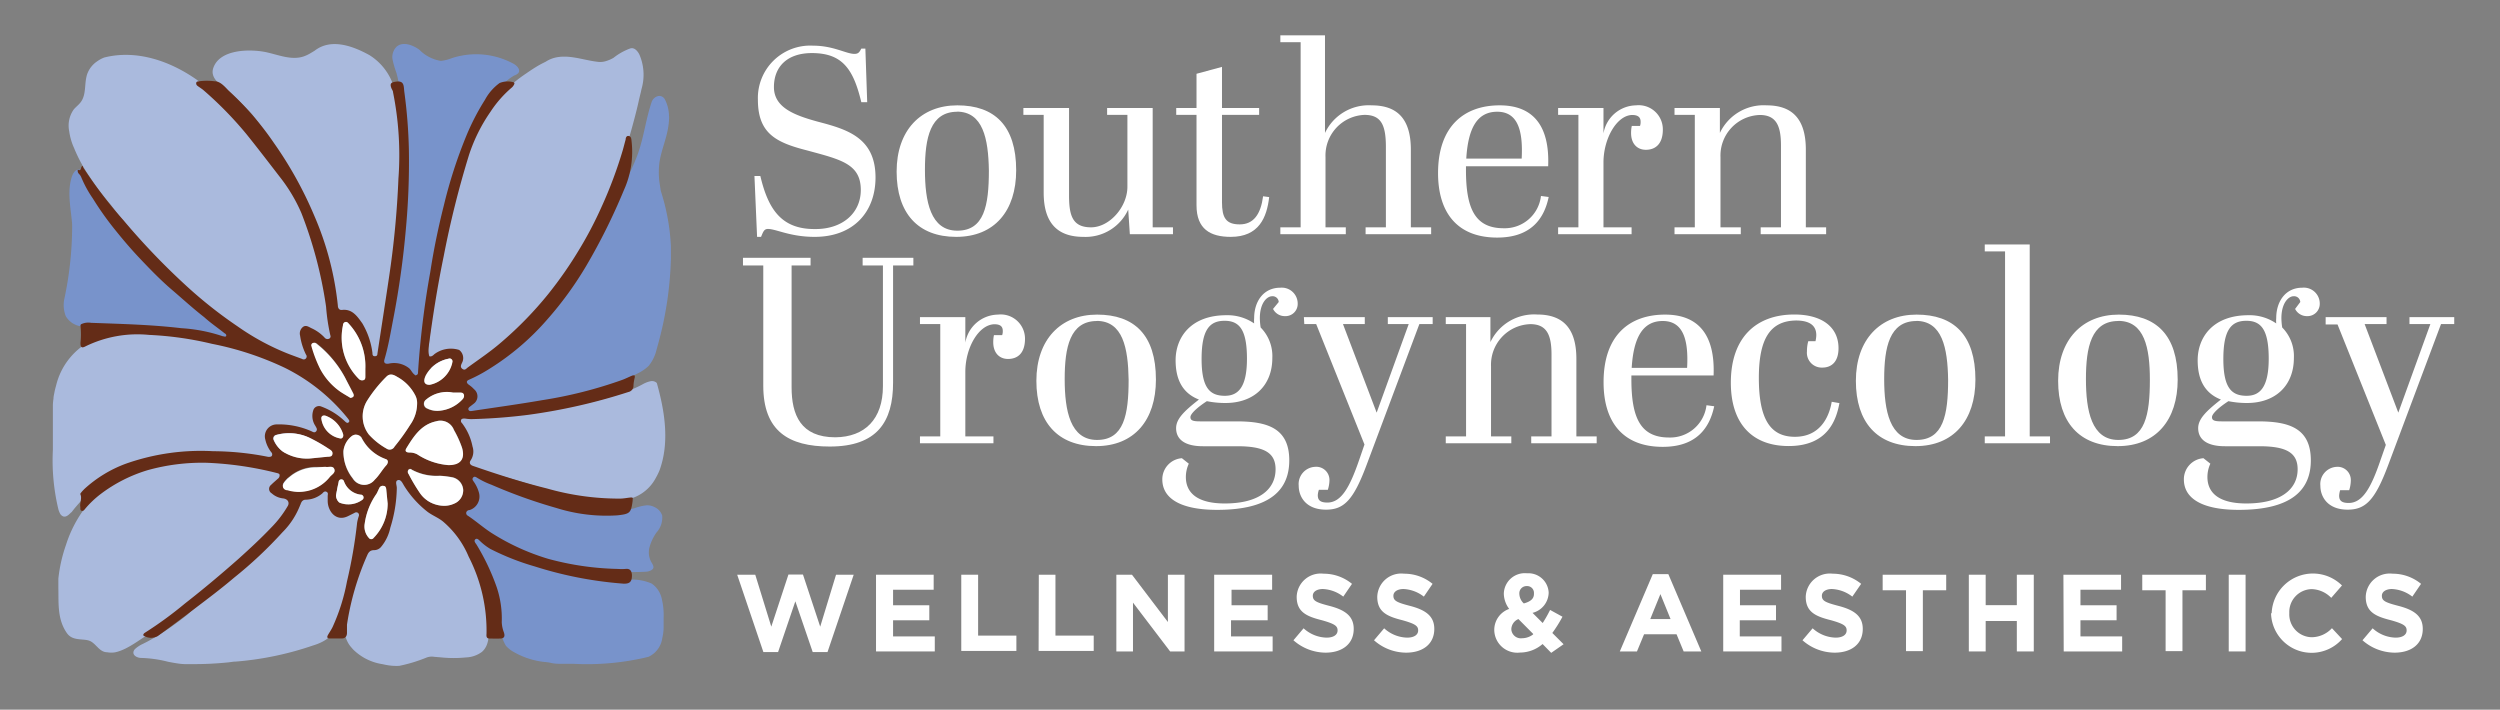 <svg id="Layer_1" data-name="Layer 1" xmlns="http://www.w3.org/2000/svg" viewBox="0 0 246.34 69.93"><rect x="0" y="0" width="246.34" height="69.93" fill="#808080" stroke="none"/><defs><style>.cls-1{fill:#fff;}.cls-2{fill:#7893cb;}.cls-3{fill:#aabadd;}.cls-4{fill:#642c17;}</style></defs><path class="cls-1" d="M84.82,18.72c0-2.59-2-3-5.3-3.9-3.06-.78-4.84-1.67-4.84-5A5.16,5.16,0,0,1,80.12,4.5c2,0,3.26.81,4.07.81.4,0,.5-.18.68-.52h.4l.18,5.28h-.58C84.09,6.8,83,5.23,80,5.23c-2.43,0-3.74,1.34-3.74,3.35s2,2.77,4.29,3.4c2.85.75,5.72,1.54,5.72,5.51,0,3.34-2.12,5.85-6,5.85-2.43,0-3.79-.78-4.6-.78-.39,0-.47.29-.68.78H74.6l-.26-6h.58c.78,3.3,2.09,5.23,5.33,5.23C83,22.61,84.82,21,84.82,18.72Z"/><path class="cls-1" d="M94.33,10.38c3.66,0,5.8,2,5.8,6.4,0,4-2.14,6.56-5.91,6.56S88.35,21,88.35,16.91,90.75,10.38,94.33,10.38Zm0,.63c-2.67,0-3.19,2.59-3.19,5.72s.55,6,3.19,6,3.11-2.45,3.11-5.93C97.39,13.67,96.86,11,94.28,11Z"/><path class="cls-1" d="M111.33,23.08l-.16-2.43a4.62,4.62,0,0,1-4.41,2.69c-2.41,0-3.92-1.2-3.92-4.36V11.32h-2v-.68h4.5v8.63c0,2,.36,3.13,2.17,3.13s3.58-2,3.58-4V11.32h-2v-.68h4.49V22.4h2v.68Z"/><path class="cls-1" d="M117.9,11.32h-2v-.68h2V7.27l2.51-.68v4.05h3.66v.68h-3.66v8.6c0,1.54.39,2.19,1.75,2.19s2.07-1,2.3-2.77l.6.08c-.23,2-1,3.92-3.79,3.92-2,0-3.37-.76-3.37-3.11Z"/><path class="cls-1" d="M130.56,3.48V13.1a4.76,4.76,0,0,1,4.59-2.72c2.41,0,3.87,1.2,3.87,4.37V22.4h2v.68h-6.46V22.4h2V14.48c0-2.17-.47-3.16-2.11-3.16a4,4,0,0,0-3.84,4.16V22.4h2v.68h-6.45V22.4h2V4.16h-2V3.48Z"/><path class="cls-1" d="M147.77,10.38c3.29,0,4.94,2,4.78,6h-8.1v.36c0,3.77.86,5.75,3.71,5.75a3.59,3.59,0,0,0,3.68-3.18l.76.1c-.44,2.14-1.75,4-5.07,4-4,0-5.83-2.53-5.83-6.35C141.7,12.42,144.29,10.38,147.77,10.38Zm2.17,5.25c.15-2.84-.42-4.62-2.41-4.62s-2.87,1.64-3.05,4.62Z"/><path class="cls-1" d="M158,16V22.4h2.77v.68h-7.24V22.4h2V11.32h-2v-.68H158v2.51a3.31,3.31,0,0,1,3.21-2.77,2.38,2.38,0,0,1,2.64,2.38c0,1.51-.81,2-1.67,2s-1.46-.6-1.46-1.65a3.33,3.33,0,0,1,.07-.7h.81a1.17,1.17,0,0,0,.06-.42c0-.55-.42-.66-.84-.66C159.3,11.37,158,13.67,158,16Z"/><path class="cls-1" d="M169.47,10.64V13.1a4.76,4.76,0,0,1,4.6-2.72c2.4,0,3.87,1.2,3.87,4.37V22.4h2v.68h-6.45V22.4h2V14.33c0-1.94-.47-3-2.09-3a4,4,0,0,0-3.87,4.16V22.4h2v.68H165V22.4h2V11.32h-2v-.68Z"/><path class="cls-1" d="M87,38.05V26.16h-2V25.4H90v.76H88V37.71C88,41.57,86.42,44,81.76,44c-4.07,0-6.55-1.54-6.55-6V26.16h-2V25.4h6.66v.76H78v12c0,2.71.89,4.93,4.31,4.93C85.21,43.06,87,41.31,87,38.05Z"/><path class="cls-1" d="M95.12,36.64V43h2.77v.68H90.65V43h2V31.93h-2v-.68h4.47v2.51A3.31,3.31,0,0,1,98.33,31,2.39,2.39,0,0,1,101,33.37c0,1.52-.81,2-1.67,2s-1.46-.6-1.46-1.65a3.33,3.33,0,0,1,.07-.7h.81a1.17,1.17,0,0,0,.06-.42c0-.55-.42-.65-.84-.65C96.42,32,95.12,34.28,95.12,36.64Z"/><path class="cls-1" d="M108.1,31c3.66,0,5.8,2,5.8,6.4,0,4-2.14,6.56-5.9,6.56s-5.88-2.35-5.88-6.43S104.52,31,108.1,31Zm0,.63c-2.67,0-3.19,2.59-3.19,5.72s.55,6,3.19,6,3.11-2.46,3.11-5.94C111.16,34.28,110.64,31.62,108.05,31.62Z"/><path class="cls-1" d="M126,29.76a.6.6,0,0,0-.65-.57c-.5,0-1.21.65-1.21,2.17a6.48,6.48,0,0,0,.08.91,4,4,0,0,1,1.15,3c0,2.69-1.78,4.44-4.62,4.44a9.15,9.15,0,0,1-1.83-.18c-1,.65-1.62,1.26-1.62,1.57s.21.42.94.42h3.58c3,0,5.22.62,5.22,3.84,0,2.82-1.77,4.88-7.1,4.88-3.61,0-5.41-1.12-5.41-3a2.08,2.08,0,0,1,1.93-2.09l.68.54a3.15,3.15,0,0,0-.29,1.31c0,1.52,1.07,2.61,3.84,2.61,3.35,0,5-1.38,5-3.37,0-1.67-1.18-2.27-3.79-2.27h-3.37c-1.86,0-2.64-.73-2.64-1.78,0-.88.73-1.64,2.25-2.82-1.68-.65-2.3-2.06-2.3-3.87,0-2.27,1.51-4.44,5-4.44a4.64,4.64,0,0,1,2.74.81,3,3,0,0,1,0-.52c0-1.65.92-3,2.57-3a1.57,1.57,0,0,1,1.72,1.57,1.2,1.2,0,0,1-1.25,1.23,1.29,1.29,0,0,1-1.18-.71ZM120.7,39c1.28,0,2.17-.81,2.17-3.65s-.73-3.74-2.2-3.74-2.27.86-2.27,3.76S119.24,39,120.7,39Z"/><path class="cls-1" d="M128.48,31.25h6v.68h-2.15l3.32,8.73,3.16-8.73h-2.06v-.68h4.42v.68h-1.31l-5.2,13.88c-1.28,3.42-2.2,4.41-4,4.41-2,0-2.69-1.3-2.69-2.35A1.7,1.7,0,0,1,129.57,46,1.3,1.3,0,0,1,131,47.32a3.3,3.3,0,0,1-.16.94h-.88a1.86,1.86,0,0,0-.11.53c0,.44.18.73.94.73,1.39,0,2.22-1.54,3.14-4.21l.52-1.51-4.76-11.87h-1.17Z"/><path class="cls-1" d="M146.86,31.25v2.46a4.76,4.76,0,0,1,4.6-2.72c2.4,0,3.87,1.2,3.87,4.37V43h2v.68h-6.45V43h2V34.94c0-1.94-.47-3-2.09-3a4,4,0,0,0-3.87,4.16V43h2v.68h-6.46V43h2V31.93h-2v-.68Z"/><path class="cls-1" d="M164.07,31c3.29,0,4.94,2,4.78,6h-8.1v.37c0,3.76.87,5.74,3.71,5.74a3.6,3.6,0,0,0,3.69-3.18l.76.1c-.45,2.14-1.75,4-5.07,4-4,0-5.83-2.53-5.83-6.35C158,33,160.6,31,164.07,31Zm2.17,5.25c.16-2.84-.42-4.62-2.4-4.62s-2.88,1.65-3.06,4.62Z"/><path class="cls-1" d="M173.31,37.24c0,4,1.09,5.8,3.55,5.8s3.37-1.91,3.63-3.45l.76.13c-.29,1.57-1.1,4.23-5,4.23-3.63,0-5.7-2.24-5.7-6.24,0-4.5,2.54-6.72,6.25-6.72,2.79,0,4.36,1.28,4.36,3.32,0,1.33-.68,1.91-1.59,1.91a1.46,1.46,0,0,1-1.52-1.6,3.64,3.64,0,0,1,.13-1h.71a2.68,2.68,0,0,0,.08-.6c0-.92-.63-1.44-2-1.44C174.43,31.62,173.31,33.37,173.31,37.24Z"/><path class="cls-1" d="M188.85,31c3.66,0,5.8,2,5.8,6.4,0,4-2.14,6.56-5.91,6.56s-5.87-2.35-5.87-6.43S185.27,31,188.85,31Zm0,.63c-2.67,0-3.19,2.59-3.19,5.72s.55,6,3.19,6,3.11-2.46,3.11-5.94C191.91,34.28,191.38,31.62,188.8,31.62Z"/><path class="cls-1" d="M200,24.09V43h2v.68h-6.43V43h2V24.77h-2v-.68Z"/><path class="cls-1" d="M208.78,31c3.66,0,5.8,2,5.8,6.4,0,4-2.14,6.56-5.91,6.56s-5.87-2.35-5.87-6.43S205.2,31,208.78,31Zm-.05.63c-2.67,0-3.19,2.59-3.19,5.72s.55,6,3.19,6,3.11-2.46,3.11-5.94C211.84,34.28,211.31,31.62,208.73,31.62Z"/><path class="cls-1" d="M226.66,29.76a.61.61,0,0,0-.66-.57c-.49,0-1.2.65-1.2,2.17a6.48,6.48,0,0,0,.08.91,4,4,0,0,1,1.15,3c0,2.69-1.78,4.44-4.63,4.44a9.12,9.12,0,0,1-1.82-.18c-1,.65-1.62,1.26-1.62,1.57s.21.42.94.42h3.58c3,0,5.22.62,5.22,3.84,0,2.82-1.77,4.88-7.1,4.88-3.61,0-5.41-1.12-5.41-3a2.08,2.08,0,0,1,1.93-2.09l.68.54a3.15,3.15,0,0,0-.29,1.31c0,1.52,1.07,2.61,3.84,2.61,3.35,0,5.05-1.38,5.05-3.37,0-1.67-1.18-2.27-3.79-2.27h-3.37c-1.86,0-2.64-.73-2.64-1.78,0-.88.73-1.64,2.24-2.82-1.67-.65-2.29-2.06-2.29-3.87,0-2.27,1.51-4.44,5-4.44a4.64,4.64,0,0,1,2.74.81,3,3,0,0,1,0-.52c0-1.65.92-3,2.56-3a1.57,1.57,0,0,1,1.73,1.57,1.21,1.21,0,0,1-1.26,1.23,1.29,1.29,0,0,1-1.17-.71ZM221.38,39c1.28,0,2.17-.81,2.17-3.65s-.73-3.74-2.2-3.74-2.27.86-2.27,3.76S219.92,39,221.38,39Z"/><path class="cls-1" d="M229.16,31.25h6v.68H233l3.32,8.73,3.16-8.73h-2.06v-.68h4.41v.68h-1.3l-5.2,13.88c-1.28,3.42-2.2,4.41-4,4.41-2,0-2.69-1.3-2.69-2.35A1.7,1.7,0,0,1,230.25,46a1.3,1.3,0,0,1,1.39,1.36,3.3,3.3,0,0,1-.16.94h-.89a2.23,2.23,0,0,0-.1.53c0,.44.18.73.94.73,1.38,0,2.22-1.54,3.13-4.21l.53-1.51-4.76-11.87h-1.17Z"/><path class="cls-1" d="M72.64,56.63h1.78L76,61.75l1.69-5.14h1.43l1.7,5.14,1.56-5.12h1.74l-2.58,7.62H80.08l-1.71-5-1.7,5H75.22Z"/><path class="cls-1" d="M86.32,56.63H92v1.48H88v1.53h3.57v1.48H88v1.59h4.11v1.48H86.32Z"/><path class="cls-1" d="M94.72,56.63h1.66v6h3.77v1.51H94.72Z"/><path class="cls-1" d="M102.36,56.63H104v6h3.77v1.51h-5.43Z"/><path class="cls-1" d="M110,56.63h1.54l3.54,4.66V56.63h1.64v7.56H115.3l-3.66-4.81v4.81H110Z"/><path class="cls-1" d="M119.64,56.63h5.71v1.48h-4v1.53h3.56v1.48H121.3v1.59h4.1v1.48h-5.76Z"/><path class="cls-1" d="M127.45,63.09l1-1.18a3.47,3.47,0,0,0,2.26.92c.68,0,1.09-.27,1.09-.71v0c0-.43-.26-.64-1.53-1-1.52-.38-2.5-.81-2.5-2.31v0a2.36,2.36,0,0,1,2.64-2.28,4.38,4.38,0,0,1,2.81,1l-.86,1.26a3.52,3.52,0,0,0-2-.75c-.64,0-1,.29-1,.66v0c0,.5.32.66,1.63,1,1.54.4,2.4,1,2.4,2.27v0c0,1.5-1.15,2.34-2.78,2.34A4.83,4.83,0,0,1,127.45,63.09Z"/><path class="cls-1" d="M135.39,63.09l1-1.18a3.47,3.47,0,0,0,2.26.92c.68,0,1.09-.27,1.09-.71v0c0-.43-.26-.64-1.53-1-1.52-.38-2.5-.81-2.5-2.31v0a2.36,2.36,0,0,1,2.64-2.28,4.38,4.38,0,0,1,2.81,1l-.86,1.26a3.52,3.52,0,0,0-2-.75c-.63,0-1,.29-1,.66v0c0,.5.33.66,1.63,1,1.54.4,2.4,1,2.4,2.27v0c0,1.5-1.14,2.34-2.78,2.34A4.79,4.79,0,0,1,135.39,63.09Z"/><path class="cls-1" d="M152,63.46a3.41,3.41,0,0,1-2.22.84,2.27,2.27,0,0,1-2.54-2.18v0A2.19,2.19,0,0,1,148.71,60a2.57,2.57,0,0,1-.53-1.51v0a2.07,2.07,0,0,1,2.29-2,2,2,0,0,1,2.13,1.9v0a2.1,2.1,0,0,1-1.59,2l1,1a12.89,12.89,0,0,0,.73-1.29l1.22.67a13.57,13.57,0,0,1-1,1.6l1.11,1.11-1.22.85Zm-.93-1L149.62,61a1.11,1.11,0,0,0-.7,1v0a.94.94,0,0,0,1.06.89A1.81,1.81,0,0,0,151.07,62.51Zm.08-4v0a.67.67,0,0,0-.71-.71.71.71,0,0,0-.73.77v0a1.34,1.34,0,0,0,.44.94C150.81,59.28,151.15,59,151.15,58.52Z"/><path class="cls-1" d="M162.86,56.57h1.53l3.25,7.62H165.9l-.7-1.69H162l-.7,1.69h-1.69ZM164.61,61l-1-2.46-1,2.46Z"/><path class="cls-1" d="M169.8,56.63h5.7v1.48h-4.05v1.53H175v1.48h-3.57v1.59h4.11v1.48H169.8Z"/><path class="cls-1" d="M177.61,63.09l1-1.18a3.49,3.49,0,0,0,2.26.92c.68,0,1.09-.27,1.09-.71v0c0-.43-.26-.64-1.52-1-1.53-.38-2.51-.81-2.51-2.31v0a2.37,2.37,0,0,1,2.65-2.28,4.42,4.42,0,0,1,2.81,1l-.87,1.26a3.52,3.52,0,0,0-2-.75c-.64,0-1,.29-1,.66v0c0,.5.33.66,1.63,1,1.54.4,2.4,1,2.4,2.27v0c0,1.5-1.14,2.34-2.77,2.34A4.81,4.81,0,0,1,177.61,63.09Z"/><path class="cls-1" d="M187.81,58.16h-2.3V56.63h6.26v1.53h-2.3v6h-1.66Z"/><path class="cls-1" d="M194,56.63h1.66v3h3.07v-3h1.67v7.56h-1.67v-3h-3.07v3H194Z"/><path class="cls-1" d="M203.32,56.63H209v1.48H205v1.53h3.56v1.48H205v1.59h4.11v1.48h-5.76Z"/><path class="cls-1" d="M213.39,58.16h-2.3V56.63h6.27v1.53h-2.31v6h-1.66Z"/><path class="cls-1" d="M219.61,56.63h1.66v7.56h-1.66Z"/><path class="cls-1" d="M223.84,60.43v0a4.07,4.07,0,0,1,6.93-2.74l-1.06,1.22a2.79,2.79,0,0,0-1.93-.86,2.25,2.25,0,0,0-2.2,2.36v0a2.25,2.25,0,0,0,2.2,2.38,2.76,2.76,0,0,0,2-.89l1,1.07a4,4,0,0,1-7-2.54Z"/><path class="cls-1" d="M232.79,63.09l1-1.18a3.47,3.47,0,0,0,2.26.92c.68,0,1.09-.27,1.09-.71v0c0-.43-.26-.64-1.53-1-1.52-.38-2.5-.81-2.5-2.31v0a2.36,2.36,0,0,1,2.64-2.28,4.38,4.38,0,0,1,2.81,1l-.86,1.26a3.52,3.52,0,0,0-2-.75c-.63,0-1,.29-1,.66v0c0,.5.32.66,1.63,1,1.54.4,2.4,1,2.4,2.27v0c0,1.5-1.14,2.34-2.78,2.34A4.83,4.83,0,0,1,232.79,63.09Z"/><path class="cls-2" d="M23.25,33.89c-2-.29-4-.88-6-1.26a30.18,30.18,0,0,0-7.47-.48,7.47,7.47,0,0,1-1.83,0,2.07,2.07,0,0,1-1.47-1,3,3,0,0,1-.13-1.75,34.49,34.49,0,0,0,.76-7.28c-.12-1.61-.54-3.27,0-4.79.12-.33.39-.7.73-.61a.77.77,0,0,1,.29.19,14.37,14.37,0,0,1,2.33,3.44,30.31,30.31,0,0,0,2.38,3.24,20,20,0,0,0,1.35,1.55c.41.41.85.78,1.29,1.15,1.07.87,2.16,1.72,3.32,2.49A32.47,32.47,0,0,1,22,31a10,10,0,0,1,2.22,2.75"/><path class="cls-2" d="M39.46,9.81a11.16,11.16,0,0,0-.4-2.64,8.87,8.87,0,0,1-.38-1.31,1.44,1.44,0,0,1,.4-1.26c.61-.53,1.58-.18,2.24.3A3.8,3.8,0,0,0,43.44,6a4.07,4.07,0,0,0,1.08-.27,7.71,7.71,0,0,1,6.06.54c.36.19.74.6.5.92a.86.86,0,0,1-.39.24A4.56,4.56,0,0,0,49,9.09a26.29,26.29,0,0,0-2,3.07,25,25,0,0,0-1.8,5.18l-.81,3C43,25.67,41.54,31.07,41.72,36.56a1.86,1.86,0,0,1-.09.78.62.62,0,0,1-.63.41c-.26,0-.43-.28-.61-.47a2.3,2.3,0,0,0-1.64-.73,4.17,4.17,0,0,1-1.06,0c-.85-.24-.35-1.16-.22-1.71.2-.88.38-1.76.55-2.64q.52-2.67.87-5.37a88,88,0,0,0,.74-10.88Q39.66,12.87,39.46,9.81Z"/><path class="cls-2" d="M54.94,49a18.52,18.52,0,0,0,2.15.8,15.38,15.38,0,0,0,2.71.38,7.59,7.59,0,0,0,2.69-.09,4.88,4.88,0,0,1,1.24-.3,1.59,1.59,0,0,1,.79.19,1.38,1.38,0,0,1,.73.82,2.19,2.19,0,0,1-.57,1.68,4.76,4.76,0,0,0-.67,1.4,2,2,0,0,0,.17,1.51c.1.18.24.36.2.56s-.38.35-.66.38A23.53,23.53,0,0,1,58.23,56a38.13,38.13,0,0,1-6.45-1.36A15.63,15.63,0,0,1,46,51.48c-.44-.4-.88-1-.65-1.52.13-.32.46-.51.67-.79A2.31,2.31,0,0,0,46,47.05c-.27-.83.22-.83.94-.67a50.37,50.37,0,0,1,5.22,1.55C53.1,48.26,54,48.61,54.94,49Z"/><path class="cls-2" d="M56.31,56l2.51.59a17.76,17.76,0,0,0,3.14.53,4.84,4.84,0,0,1,2.25.38,2.44,2.44,0,0,1,1,1.51,6.83,6.83,0,0,1,.18,1.86c0,.34,0,.69,0,1a4.9,4.9,0,0,1-.13,1,2.39,2.39,0,0,1-1.36,1.85,25.55,25.55,0,0,1-7.38.69c-.37,0-.74,0-1.11,0s-.75,0-1.12-.09-.67-.08-1-.14a7.79,7.79,0,0,1-2.78-1,2.93,2.93,0,0,1-.66-.55,4.22,4.22,0,0,1-.57-2.43,12.08,12.08,0,0,0-.55-2.85c-.1-.3-.2-.61-.32-.91s-.24-.54-.32-.83a5,5,0,0,0-.44-.86c-.6-1-2.07-2.28-1.27-3.41,1.19.29,2.08,1.19,3.18,1.67l.66.31c.23.09.46.18.69.25s.41.15.62.21l.61.2C53.53,55.34,54.92,55.67,56.31,56Z"/><path class="cls-2" d="M48,40.59c5.07-.7,10.26-1.44,14.82-3.79a4.12,4.12,0,0,0,1.1-.75,4,4,0,0,0,.77-1.58c.09-.32.18-.64.26-.95a34.94,34.94,0,0,0,1.16-8.08c0-.37,0-.75,0-1.12a20.76,20.76,0,0,0-1-5.51L65,18.09a7.5,7.5,0,0,1,0-2.22c.2-1.18.69-2.25.85-3.39a6.11,6.11,0,0,0,.08-.85,5.33,5.33,0,0,0-.08-.88,3.81,3.81,0,0,0-.36-1,.62.62,0,0,0-.61-.29.9.9,0,0,0-.69.66c-.61,1.82-.78,3.7-1.5,5.47-.13.32-.26.63-.4.94s-.32.7-.5,1.05-.35.68-.54,1-.25.57-.39.86l-.39.84-.42.94c-.14.31-.28.62-.43.93a25.82,25.82,0,0,1-3.25,5.64c-.69.86-1.18,1.79-1.87,2.62l-.54.65A25.71,25.71,0,0,1,50.78,34a15.72,15.72,0,0,1-2.94,2,5.5,5.5,0,0,0-2.16,1.33.73.73,0,0,0-.18.42,1.18,1.18,0,0,0,.21.51A2.23,2.23,0,0,1,46,39.33c0,.36-.29.78-.26,1.11C45.79,41.12,47.46,40.66,48,40.59Z"/><path class="cls-3" d="M40.64,47.82c1.13,1.61,3.12,2.36,4.61,3.64a3.62,3.62,0,0,1,.83,1,14.12,14.12,0,0,1,.48,1.43c.16.37.39.71.57,1.07a9.41,9.41,0,0,1,.76,3.58l.24,2.93c.08,1,.1,2.13-.65,2.77a2.8,2.8,0,0,1-1.57.54,12.13,12.13,0,0,1-2.41,0l-.71-.06a1.51,1.51,0,0,0-.73.06,14.93,14.93,0,0,1-2.72.83A5.35,5.35,0,0,1,38,65.51l-.34-.07A5.24,5.24,0,0,1,34.8,64l-.21-.24a2.65,2.65,0,0,1-.48-.83,2.26,2.26,0,0,1-.13-.33A2,2,0,0,1,34,61.14c0-.11,0-.22.05-.34a4,4,0,0,1,.2-.67c0-.11.05-.23.08-.35.18-.69.42-1.38.59-2.07a16.53,16.53,0,0,1,.61-2.22c0-.1.08-.2.13-.3s.07-.2.11-.3a3.34,3.34,0,0,1,1.8-2.14.82.82,0,0,0,.41-.56L38.1,52a9.17,9.17,0,0,0,.26-1.18c.17-1.07.29-2.16.36-3.24,0-.41.12-1.59.79-1.36C40,46.34,40.36,47.42,40.64,47.82Z"/><path class="cls-3" d="M30.85,63.6a31,31,0,0,1-7.62,1.59c-.29,0-.57.07-.86.09a33.45,33.45,0,0,1-3.47.16l-.64,0c-.42,0-.85-.08-1.27-.15l-.42-.08a12,12,0,0,0-2.67-.38c-.31,0-.82-.2-.75-.6a.57.57,0,0,1,.19-.31,3,3,0,0,1,.73-.47l.49-.25a23.27,23.27,0,0,0,2.89-1.86c.31-.22.61-.46.91-.69.9-.8,1.78-1.59,2.67-2.35.3-.25.6-.5.89-.76s.51-.47.78-.7l.79-.68c2.2-2.3,5.12-4.17,6.49-7.2.25-.61,1.18-.64,1.82-1L33,47.43c.33.14.4.58.36.94a1.94,1.94,0,0,0,0,1.07.94.94,0,0,0,.46.46,1.72,1.72,0,0,0,2-.29,4.89,4.89,0,0,1-.37,2.3,21.37,21.37,0,0,0-.4,3.2,28.72,28.72,0,0,1-1.49,5.69A3.8,3.8,0,0,1,32.16,63a3.64,3.64,0,0,1-.59.33A4.92,4.92,0,0,1,30.85,63.6Z"/><path class="cls-3" d="M16,61.64l-.63.42c-1.16.58-2.63,1.92-4,2.21a2.23,2.23,0,0,1-.81,0c-.79,0-1.11-.91-1.77-1.14s-1.67.06-2.22-.78c-.95-1.38-.78-3-.82-4.47,0-.29,0-.58,0-.86A14.64,14.64,0,0,1,6.5,53.7a12.2,12.2,0,0,1,3.74-5.63A14.06,14.06,0,0,1,17,45.21,33.1,33.1,0,0,1,24.36,45a9.49,9.49,0,0,1,2.75.46,2.42,2.42,0,0,1,1,.68,1.23,1.23,0,0,1,.26,1.17c-.16.42-.6.82-.41,1.22s.55.36.81.57a1.28,1.28,0,0,1,.24,1.31c-.42,1.68-1.87,2.88-3.23,4l-9.18,7.23"/><path class="cls-3" d="M6.24,50.89a.61.61,0,0,1-.32-.28,2.1,2.1,0,0,1-.19-.52,20.7,20.7,0,0,1-.52-5.77c0-.22,0-.43,0-.65,0-1.07,0-2.14,0-3.2,0-.2,0-.4,0-.59a5.61,5.61,0,0,1,.06-.59c0-.22.06-.44.1-.66s.1-.43.16-.65a6.74,6.74,0,0,1,3.1-4.21,5.77,5.77,0,0,1,1-.42l1-.31,1-.25c.72-.08,1.44-.14,2.17-.17.36,0,.72,0,1.09,0l1.15.05c.38,0,.77,0,1.15.09.76.15,1.51.28,2.27.41l1.13.2,1.08.27,1.09.26c.7.26,1.43.49,2.16.73s1.47.47,2.21.73c3.09,1.15,6.73,2.59,7.86,6A2.19,2.19,0,0,1,35,43c-.39-.36-.8-.69-1.22-1s-.86-.61-1.31-.89a.94.94,0,0,0-.9-.18.71.71,0,0,0-.16,1,7.3,7.3,0,0,0,.75.83.9.9,0,0,1,.2,1A9.11,9.11,0,0,0,28.27,43a.75.75,0,0,0-.44.12c-.28.2-.19.64,0,.95s.37.66.23,1-.87.39-1.36.26c-3-.78-6.15-.49-9.24-.18a15.51,15.51,0,0,0-7.11,2c-.23.15-.46.32-.69.49a5.46,5.46,0,0,0-.45.39l-.35.35q-.16.16-.33.36c-.54.64-1,1.09-1.47,1.72C6.93,50.53,6.61,51,6.24,50.89Z"/><path class="cls-3" d="M53.38,40.39a33.4,33.4,0,0,0,8.55-1.87c.49-.21,1-.43,1.44-.68a2.66,2.66,0,0,1,.71-.27.68.68,0,0,1,.64.17c.79,2.8,1.28,5.89.25,8.65a7.29,7.29,0,0,1-.37.74,4.12,4.12,0,0,1-2.46,2c-1.88.49-3.78,0-5.62-.26l-.77-.17c-.5-.12-1-.25-1.51-.39-2.41-.67-4.78-1.5-7.23-2a2.3,2.3,0,0,1-1-.34.78.78,0,0,1-.31-.89c.07-.16.21-.28.27-.43a.92.92,0,0,0,0-.52,5.38,5.38,0,0,0-1.05-2.06c-.37-.49-.59-1.09.2-1.17s1.6,0,2.38,0,1.85-.09,2.77-.18S52.35,40.52,53.38,40.39Z"/><path class="cls-3" d="M51,33l.71-.58c.23-.19.47-.39.69-.59a15.16,15.16,0,0,0,2.76-3.15q.24-.37.45-.75c.82-1.5,1.68-2.88,2.6-4.35A31.13,31.13,0,0,0,60,19.77c.12-.28.23-.57.34-.86s.22-.57.32-.86.17-.5.25-.76c.6-2.12,1.27-4.23,1.8-6.37.08-.31.15-.62.22-.93s.09-.4.14-.6.1-.41.14-.61A5,5,0,0,0,63,5.37c-.17-.34-.49-.72-.89-.6a5.93,5.93,0,0,0-1.66.93,3.45,3.45,0,0,1-.74.32,1.92,1.92,0,0,1-.83.07c-1.45-.17-2.89-.78-4.33-.37a3,3,0,0,0-.79.37c-.24.11-.48.24-.71.37-.41.24-.8.5-1.19.77a14.5,14.5,0,0,0-6.21,9.3,20,20,0,0,0-.55,2.22l-.3,1-.3,1c-.22.77-.43,1.54-.61,2.32a35.09,35.09,0,0,0-.8,4.71c-.05.3-.1.6-.14.9-.33,2.11-.61,4.23-.79,6.36,0,.5,0,1.13.46,1.33.92.41,1.66-1.52,2.58-1.11.75.32-.46,1.39-.69,1.84.83.11,2.72-1.23,3.35-1.68C48.93,34.69,50,33.86,51,33Z"/><path class="cls-3" d="M24.86,11.29A24.16,24.16,0,0,1,27,14.5a46.74,46.74,0,0,1,4.77,9.44,47,47,0,0,1,1.58,7.79.89.89,0,0,1,1.29-.37,2.62,2.62,0,0,1,.9,1.23L37,35.73a4.1,4.1,0,0,0,.92-2.4L39.08,26c.19-1.22.37-2.45.49-3.69a59.52,59.52,0,0,0,0-9.25,20.08,20.08,0,0,0-.43-3.46C39,9.28,39,9,38.86,8.74A5.64,5.64,0,0,0,36.4,5.43C34.79,4.54,32.62,3.73,31,5c-.19.11-.37.23-.56.33a3.28,3.28,0,0,1-.58.25c-1.13.35-2.32-.13-3.47-.4-1.54-.37-4.71-.41-5.37,1.51-.35,1,.69,1.65,1.35,2.21A22.69,22.69,0,0,1,24.86,11.29Z"/><path class="cls-3" d="M30.16,21.1c-.47-.82-1-1.61-1.53-2.4a67.15,67.15,0,0,0-4.35-5.95c-.67-.78-1.37-1.52-2.07-2.26A26.61,26.61,0,0,0,20,8.33l-.61-.47c-2.63-1.85-5.94-3-9.13-2.19a3.28,3.28,0,0,0-.71.39,2.54,2.54,0,0,0-.95,1.22c-.32.91-.06,2-.64,2.78-.2.27-.48.47-.69.72a2.76,2.76,0,0,0-.45,2.16,5.69,5.69,0,0,0,.18.84,5.6,5.6,0,0,0,.3.81,14.58,14.58,0,0,0,1,2c.19.32.39.62.6.93.42.64.87,1.25,1.35,1.85.23.3.48.59.72.88.7.93,1.43,1.83,2.19,2.71l.76.86a32.16,32.16,0,0,0,2.32,2.62c.27.28.55.55.83.81a36.42,36.42,0,0,0,3.6,3.2l1,.72.84.6.86.6c.56.36,1.14.78,1.75,1.2,1.73,1.13,3.86,2.94,5.8,1.71.29-.18-.11-1-.18-1.62.72.22,1.73.4,2.16-.36.69-1.19,0-2.45,0-3.66,0-.29-.09-.59-.14-.88a26.53,26.53,0,0,0-1.08-4.3A20.08,20.08,0,0,0,30.16,21.1Z"/><path class="cls-4" d="M21,44.46a28.28,28.28,0,0,1,5.44.56c.13,0,.26,0,.34-.09a.3.3,0,0,0-.05-.37,3.11,3.11,0,0,1-.59-1.26,1.17,1.17,0,0,1,1.12-1.48,7.89,7.89,0,0,1,3.42.67c.15.07.33.2.48,0s0-.35-.08-.52a1.76,1.76,0,0,1-.17-1.65.6.6,0,0,1,.78-.25A6.66,6.66,0,0,1,34,41.53c.11.09.22.21.36.08s0-.25-.07-.36a18.48,18.48,0,0,0-6.21-5,30.33,30.33,0,0,0-7.19-2.37A32.79,32.79,0,0,0,14.69,33a11.65,11.65,0,0,0-6.25,1.12c-.37.2-.51.13-.51-.32a8.15,8.15,0,0,0,0-1.71c0-.12.07-.15.15-.18a1.62,1.62,0,0,1,.9-.1c3,.11,5.94.18,8.9.53a15.62,15.62,0,0,1,4.06.79c.11,0,.26.09.33,0s0-.23-.14-.29c-.66-.53-1.36-1-2-1.58C19,30.38,18,29.46,16.9,28.52s-2.18-2.06-3.21-3.15c-.8-.85-1.56-1.74-2.29-2.65a30.2,30.2,0,0,1-2.25-3.16A11.31,11.31,0,0,1,8,17.45a1.06,1.06,0,0,0-.21-.31.42.42,0,0,1-.12-.42c.39.18.26-.24.41-.33s.08.05.1.09a43.34,43.34,0,0,0,4,5.24,68.81,68.81,0,0,0,6.26,6.52,43.64,43.64,0,0,0,5,3.94,24,24,0,0,0,5.09,2.73l1.24.46a.29.29,0,0,0,.38-.43,6.16,6.16,0,0,1-.58-1.87.82.82,0,0,1,.29-.86c.29-.21.56,0,.83.13a4.1,4.1,0,0,1,1.28.91.37.37,0,0,0,.47.12.25.25,0,0,0,.11-.33,19.19,19.19,0,0,1-.42-2.82A41.7,41.7,0,0,0,29.7,21a15.91,15.91,0,0,0-2.13-3.57c-1.08-1.4-2.15-2.8-3.26-4.18A36,36,0,0,0,20.1,8.93c-.2-.18-.43-.31-.64-.47a.3.3,0,0,1-.12-.32c.05-.13.17-.11.27-.13a5.73,5.73,0,0,1,1.55,0c.56,0,1,.55,1.37.92A29.7,29.7,0,0,1,27,14.1a38.12,38.12,0,0,1,3.94,7.09,30,30,0,0,1,2.35,8.91c0,.27.14.47.41.44,1-.12,1.5.62,2,1.32a7.56,7.56,0,0,1,1,2.92c0,.14,0,.33.25.32s.23-.17.25-.32c.38-2.51.77-5,1.14-7.51a89.79,89.79,0,0,0,.92-9.68,31.4,31.4,0,0,0-.53-8.49c0-.15-.12-.29-.17-.43-.17-.46,0-.56.43-.62.87-.14.78.44.85,1a49.9,49.9,0,0,1,.45,5.72A71.75,71.75,0,0,1,40,22.49a86.58,86.58,0,0,1-1.25,8.94c-.26,1.34-.48,2.68-.87,4-.11.37.14.45.43.4a2.38,2.38,0,0,1,1.93.4c.24.16.33.44.53.62s.16.15.28.1.14-.14.14-.26a86.86,86.86,0,0,1,1.21-9.9c.34-2.23.8-4.43,1.35-6.61a46.77,46.77,0,0,1,2.21-6.82,23.14,23.14,0,0,1,1.83-3.53,4.89,4.89,0,0,1,1.44-1.65,2.12,2.12,0,0,1,1.35-.08c.25.05,0,.38-.12.5A11.13,11.13,0,0,0,48.34,11a16.41,16.41,0,0,0-2.12,4.25,94.71,94.71,0,0,0-2.5,10c-.62,3-1.08,5.93-1.48,8.94a2.24,2.24,0,0,0,.06.91c.15.06.3,0,.5-.2a2.71,2.71,0,0,1,2.44-.42,1,1,0,0,1,.31,1.22c-.09.2-.25.45,0,.64s.38,0,.54-.13c1.14-.83,2.31-1.61,3.37-2.54A35.93,35.93,0,0,0,54,29a39.54,39.54,0,0,0,3.12-4.49,37.51,37.51,0,0,0,2.13-4.07,42.79,42.79,0,0,0,2.13-5.69c.09-.32.17-.65.27-1,0-.15.07-.4.31-.35s.25.29.27.49a9.17,9.17,0,0,1-.76,4.86,59.91,59.91,0,0,1-3.7,7.44,34.55,34.55,0,0,1-3.89,5.34,25,25,0,0,1-5.62,4.79,15,15,0,0,1-2.05,1.1c-.29.12-.26.32,0,.5s.36.29.52.45a.9.9,0,0,1,0,1.37l-.4.31c-.11.08-.23.19-.16.34s.23.12.37.1c2.3-.35,4.6-.66,6.89-1.06a42.84,42.84,0,0,0,7.89-2c.33-.12.65-.29,1-.43a.89.89,0,0,1,.23,0c0,.06,0,.12,0,.18a4.49,4.49,0,0,0-.13.79.63.63,0,0,1-.51.66,56.67,56.67,0,0,1-9.89,2.25,54.89,54.89,0,0,1-5.59.42,4.48,4.48,0,0,1-.63-.06c-.13,0-.26,0-.34.09a.28.28,0,0,0,.06.36A5.51,5.51,0,0,1,46.56,44a1.55,1.55,0,0,1-.17,1.34c-.17.24-.11.46.22.57,2.4.83,4.81,1.61,7.28,2.22a25.8,25.8,0,0,0,7.21,1c.35,0,.71-.08,1.06-.11.15,0,.23,0,.18.2a.61.61,0,0,0,0,.11c-.16,1.22-.26,1.31-1.5,1.45a16.47,16.47,0,0,1-6-.72,50.82,50.82,0,0,1-6.4-2.29A8,8,0,0,1,47,47.07c-.12-.08-.27-.16-.39,0s0,.28.07.39a3.41,3.41,0,0,1,.52,1.11,1.4,1.4,0,0,1-.93,1.69c-.14,0-.29.08-.33.25a.29.29,0,0,0,.15.3c.82.54,1.56,1.21,2.4,1.74A22.31,22.31,0,0,0,54,55.06a28.16,28.16,0,0,0,6.88,1,4.71,4.71,0,0,0,.75,0c.48-.06.62.23.64.62,0,.65-.22.86-.86.83a38.22,38.22,0,0,1-8.73-1.7,24.4,24.4,0,0,1-4.36-1.72,5.43,5.43,0,0,1-1-.76c-.13-.12-.3-.34-.48-.19s0,.36.1.5a22.06,22.06,0,0,1,2,4.21,9.71,9.71,0,0,1,.5,3.46,3.18,3.18,0,0,0,.21,1c.11.33.09.6-.36.61s-.7,0-1.05,0-.31-.28-.3-.48a16,16,0,0,0-1.76-7.59,9.17,9.17,0,0,0-2.55-3.48c-.45-.36-1-.57-1.48-.92a9.87,9.87,0,0,1-2.31-2.55c-.16-.25-.32-.68-.63-.59s-.11.5-.11.77A13.73,13.73,0,0,1,38.46,52a4.35,4.35,0,0,1-.87,1.84.9.9,0,0,1-.74.37c-.37,0-.54.21-.66.49a26.79,26.79,0,0,0-2,6.85c0,.27,0,.55,0,.82s-.13.55-.51.54H32.48c-.21,0-.28-.11-.19-.29s.34-.54.48-.83a19.3,19.3,0,0,0,1.42-4.5,47.21,47.21,0,0,0,1-5.79,4.47,4.47,0,0,1,.16-.63.29.29,0,0,0-.07-.33.3.3,0,0,0-.35,0l-.64.32c-1.2.59-2-.52-2-1.5,0-.16,0-.31,0-.47s.08-.32-.1-.42-.3,0-.42.14a2.6,2.6,0,0,1-1.62.63.51.51,0,0,0-.53.41,7.61,7.61,0,0,1-1.78,2.79,41.26,41.26,0,0,1-4.77,4.48C21.8,58,20.47,59,19.15,60s-2.4,1.8-3.61,2.68a1.36,1.36,0,0,1-1.31,0c-.21-.07-.08-.26.06-.34a38,38,0,0,0,3.93-2.87c1.81-1.41,3.57-2.89,5.29-4.41,1.11-1,2.19-2,3.22-3.08a10.56,10.56,0,0,0,1.63-2.13c.19-.34,0-.69-.48-.74a2,2,0,0,1-1.11-.5.5.5,0,0,1-.06-.83c.21-.21.44-.4.66-.6a.41.41,0,0,0,.18-.37c0-.15-.19-.18-.31-.21a33.25,33.25,0,0,0-6.89-1,20,20,0,0,0-5.77.72,14.64,14.64,0,0,0-4.66,2.36,9.6,9.6,0,0,0-1.5,1.42c-.1.12-.2.29-.38.23s-.1-.26-.13-.41c-.06-.4.2-.81,0-1.24,0-.07.27-.37.44-.53a12.42,12.42,0,0,1,4-2.44A22.18,22.18,0,0,1,21,44.46ZM41.1,39.79a1.64,1.64,0,0,0-.16-.8,4.32,4.32,0,0,0-1.79-1.85c-.35-.2-.73-.38-1.1,0a13.37,13.37,0,0,0-1.88,2.35,2.94,2.94,0,0,0,.17,3.32,6.87,6.87,0,0,0,1.74,1.39.54.54,0,0,0,.8-.2,20.61,20.61,0,0,0,1.54-2.16A3.66,3.66,0,0,0,41.1,39.79Zm3.07,6c1.21,0,1.69-.61,1.35-1.72a10.36,10.36,0,0,0-.79-1.73A1.42,1.42,0,0,0,43,41.51c-1.48.31-2.22,1.47-2.94,2.64-.2.32,0,.44.3.44a1.58,1.58,0,0,1,.76.18A6.53,6.53,0,0,0,44.17,45.83ZM33.84,44.45a4.2,4.2,0,0,0,.89,2.69,1.31,1.31,0,0,0,2.16.13c.44-.43.73-1,1.14-1.42.17-.18.26-.52-.07-.62a4.27,4.27,0,0,1-2.32-2.1.67.67,0,0,0-1-.13A2.16,2.16,0,0,0,33.84,44.45Zm9.9,5.39a2.3,2.3,0,0,0,1-.23,1.42,1.42,0,0,0,.91-1.36A1.36,1.36,0,0,0,44.51,47c-.4-.07-.81-.1-1.21-.14a5.11,5.11,0,0,1-2.73-.6.22.22,0,0,0-.32,0,.33.33,0,0,0,0,.42,17.69,17.69,0,0,0,1.11,1.87A2.93,2.93,0,0,0,43.74,49.84ZM30.53,45.18,32.21,45c.19,0,.44,0,.51-.25s-.15-.41-.35-.53a16,16,0,0,0-1.84-1.06,4.71,4.71,0,0,0-3.32-.31.36.36,0,0,0-.25.52,2.69,2.69,0,0,0,.91,1.12A4.39,4.39,0,0,0,30.53,45.18ZM36,36.36a6.17,6.17,0,0,0-1.6-4.43c-.11-.12-.2-.24-.37-.2s-.21.2-.24.35a5.74,5.74,0,0,0,1.55,5.24.45.45,0,0,0,.5.13c.17-.06.16-.23.16-.38ZM32.07,46l-.93,0a4,4,0,0,0-3.06,1.4c-.13.16-.27.33-.19.56s.25.26.44.3A3.89,3.89,0,0,0,32.49,47c.19-.24.59-.44.45-.79S32.37,46.07,32.07,46Zm2.46-6.79c.41-.07.36-.29.25-.51-.25-.5-.52-1-.77-1.49a10.75,10.75,0,0,0-2.74-3.33.35.35,0,0,0-.4-.07.24.24,0,0,0-.12.29,12.8,12.8,0,0,0,.85,2.23,6.4,6.4,0,0,0,2,2.27C33.88,38.83,34.23,39,34.53,39.21ZM38.2,49.62c-.05-.47-.09-.93-.14-1.4,0-.15-.06-.31-.26-.34a.37.37,0,0,0-.43.22c-.1.19-.17.39-.28.57a6.66,6.66,0,0,0-1.15,2.9,1.67,1.67,0,0,0,.4,1.43.29.29,0,0,0,.48,0A4.85,4.85,0,0,0,38.2,49.62Zm5-9.14a3.51,3.51,0,0,0,2.38-1.15.46.46,0,0,0,.09-.46c-.08-.16-.24-.17-.39-.17l-.66,0a3.17,3.17,0,0,0-2.67.7.5.5,0,0,0,.13.87A2.18,2.18,0,0,0,43.23,40.48Zm-.89-2.56a2.85,2.85,0,0,0,2.25-2.27.28.28,0,0,0-.39-.3A3.24,3.24,0,0,0,41.94,37C41.67,37.62,41.83,37.94,42.34,37.92ZM33.11,48.81a1,1,0,0,0,.32.71,2.33,2.33,0,0,0,2.3-.29.28.28,0,0,0-.2-.49,2,2,0,0,1-1.64-1.33.27.27,0,0,0-.52.05C33.28,47.91,33.19,48.36,33.11,48.81Zm.46-5.6c.19,0,.32-.22.22-.49A2.8,2.8,0,0,0,32.11,41c-.2-.08-.42,0-.45.24A2.27,2.27,0,0,0,33.57,43.21Z"/><path class="cls-1" d="M41.1,39.79a3.66,3.66,0,0,1-.68,2.07A20.61,20.61,0,0,1,38.88,44a.54.54,0,0,1-.8.2,6.87,6.87,0,0,1-1.74-1.39,2.94,2.94,0,0,1-.17-3.32,13.37,13.37,0,0,1,1.88-2.35c.37-.4.75-.22,1.1,0A4.32,4.32,0,0,1,40.94,39,1.64,1.64,0,0,1,41.1,39.79Z"/><path class="cls-1" d="M44.17,45.83a6.53,6.53,0,0,1-3.06-1.06,1.58,1.58,0,0,0-.76-.18c-.32,0-.5-.12-.3-.44.72-1.17,1.46-2.33,2.94-2.64a1.42,1.42,0,0,1,1.74.87,10.36,10.36,0,0,1,.79,1.73C45.86,45.22,45.38,45.86,44.17,45.83Z"/><path class="cls-1" d="M33.84,44.45A2.16,2.16,0,0,1,34.62,43a.67.67,0,0,1,1,.13A4.27,4.27,0,0,0,38,45.23c.33.1.24.44.07.62-.41.45-.7,1-1.14,1.42a1.31,1.31,0,0,1-2.16-.13A4.2,4.2,0,0,1,33.84,44.45Z"/><path class="cls-1" d="M43.74,49.84a2.93,2.93,0,0,1-2.37-1.26,17.69,17.69,0,0,1-1.11-1.87.33.33,0,0,1,0-.42.22.22,0,0,1,.32,0,5.11,5.11,0,0,0,2.73.6c.4,0,.81.07,1.21.14a1.36,1.36,0,0,1,1.12,1.25,1.42,1.42,0,0,1-.91,1.36A2.3,2.3,0,0,1,43.74,49.84Z"/><path class="cls-1" d="M30.53,45.18a4.39,4.39,0,0,1-2.66-.68A2.69,2.69,0,0,1,27,43.38a.36.36,0,0,1,.25-.52,4.71,4.71,0,0,1,3.32.31,16,16,0,0,1,1.84,1.06c.2.12.41.25.35.53s-.32.23-.51.25Z"/><path class="cls-1" d="M36,36.36v.71c0,.15,0,.32-.16.38a.45.45,0,0,1-.5-.13,5.74,5.74,0,0,1-1.55-5.24c0-.15.06-.31.24-.35s.26.08.37.2A6.17,6.17,0,0,1,36,36.36Z"/><path class="cls-1" d="M32.07,46c.3.07.72-.15.87.22s-.26.55-.45.79a3.89,3.89,0,0,1-4.16,1.3c-.19,0-.38-.1-.44-.3s.06-.4.19-.56a4,4,0,0,1,3.06-1.4Z"/><path class="cls-1" d="M34.53,39.21c-.3-.19-.65-.38-1-.61a6.4,6.4,0,0,1-2-2.27,12.8,12.8,0,0,1-.85-2.23.24.24,0,0,1,.12-.29.35.35,0,0,1,.4.07A10.75,10.75,0,0,1,34,37.21c.25.5.52,1,.77,1.49C34.89,38.92,34.94,39.14,34.53,39.21Z"/><path class="cls-1" d="M38.2,49.62A4.85,4.85,0,0,1,36.82,53a.29.29,0,0,1-.48,0,1.67,1.67,0,0,1-.4-1.43,6.66,6.66,0,0,1,1.15-2.9c.11-.18.18-.38.28-.57a.37.37,0,0,1,.43-.22c.2,0,.24.19.26.34C38.11,48.69,38.15,49.15,38.2,49.62Z"/><path class="cls-1" d="M43.23,40.48a2.18,2.18,0,0,1-1.12-.23.5.5,0,0,1-.13-.87,3.17,3.17,0,0,1,2.67-.7l.66,0c.15,0,.31,0,.39.17a.46.46,0,0,1-.09.46A3.51,3.51,0,0,1,43.23,40.48Z"/><path class="cls-1" d="M42.34,37.92c-.51,0-.67-.3-.4-.89a3.24,3.24,0,0,1,2.26-1.68.28.28,0,0,1,.39.3A2.85,2.85,0,0,1,42.34,37.92Z"/><path class="cls-1" d="M33.11,48.81c.08-.45.17-.9.26-1.35a.27.27,0,0,1,.52-.05,2,2,0,0,0,1.64,1.33.28.28,0,0,1,.2.49,2.33,2.33,0,0,1-2.3.29A1,1,0,0,1,33.11,48.81Z"/><path class="cls-1" d="M33.57,43.21a2.27,2.27,0,0,1-1.91-2c0-.27.25-.32.45-.24a2.8,2.8,0,0,1,1.68,1.75C33.89,43,33.76,43.21,33.57,43.21Z"/></svg>